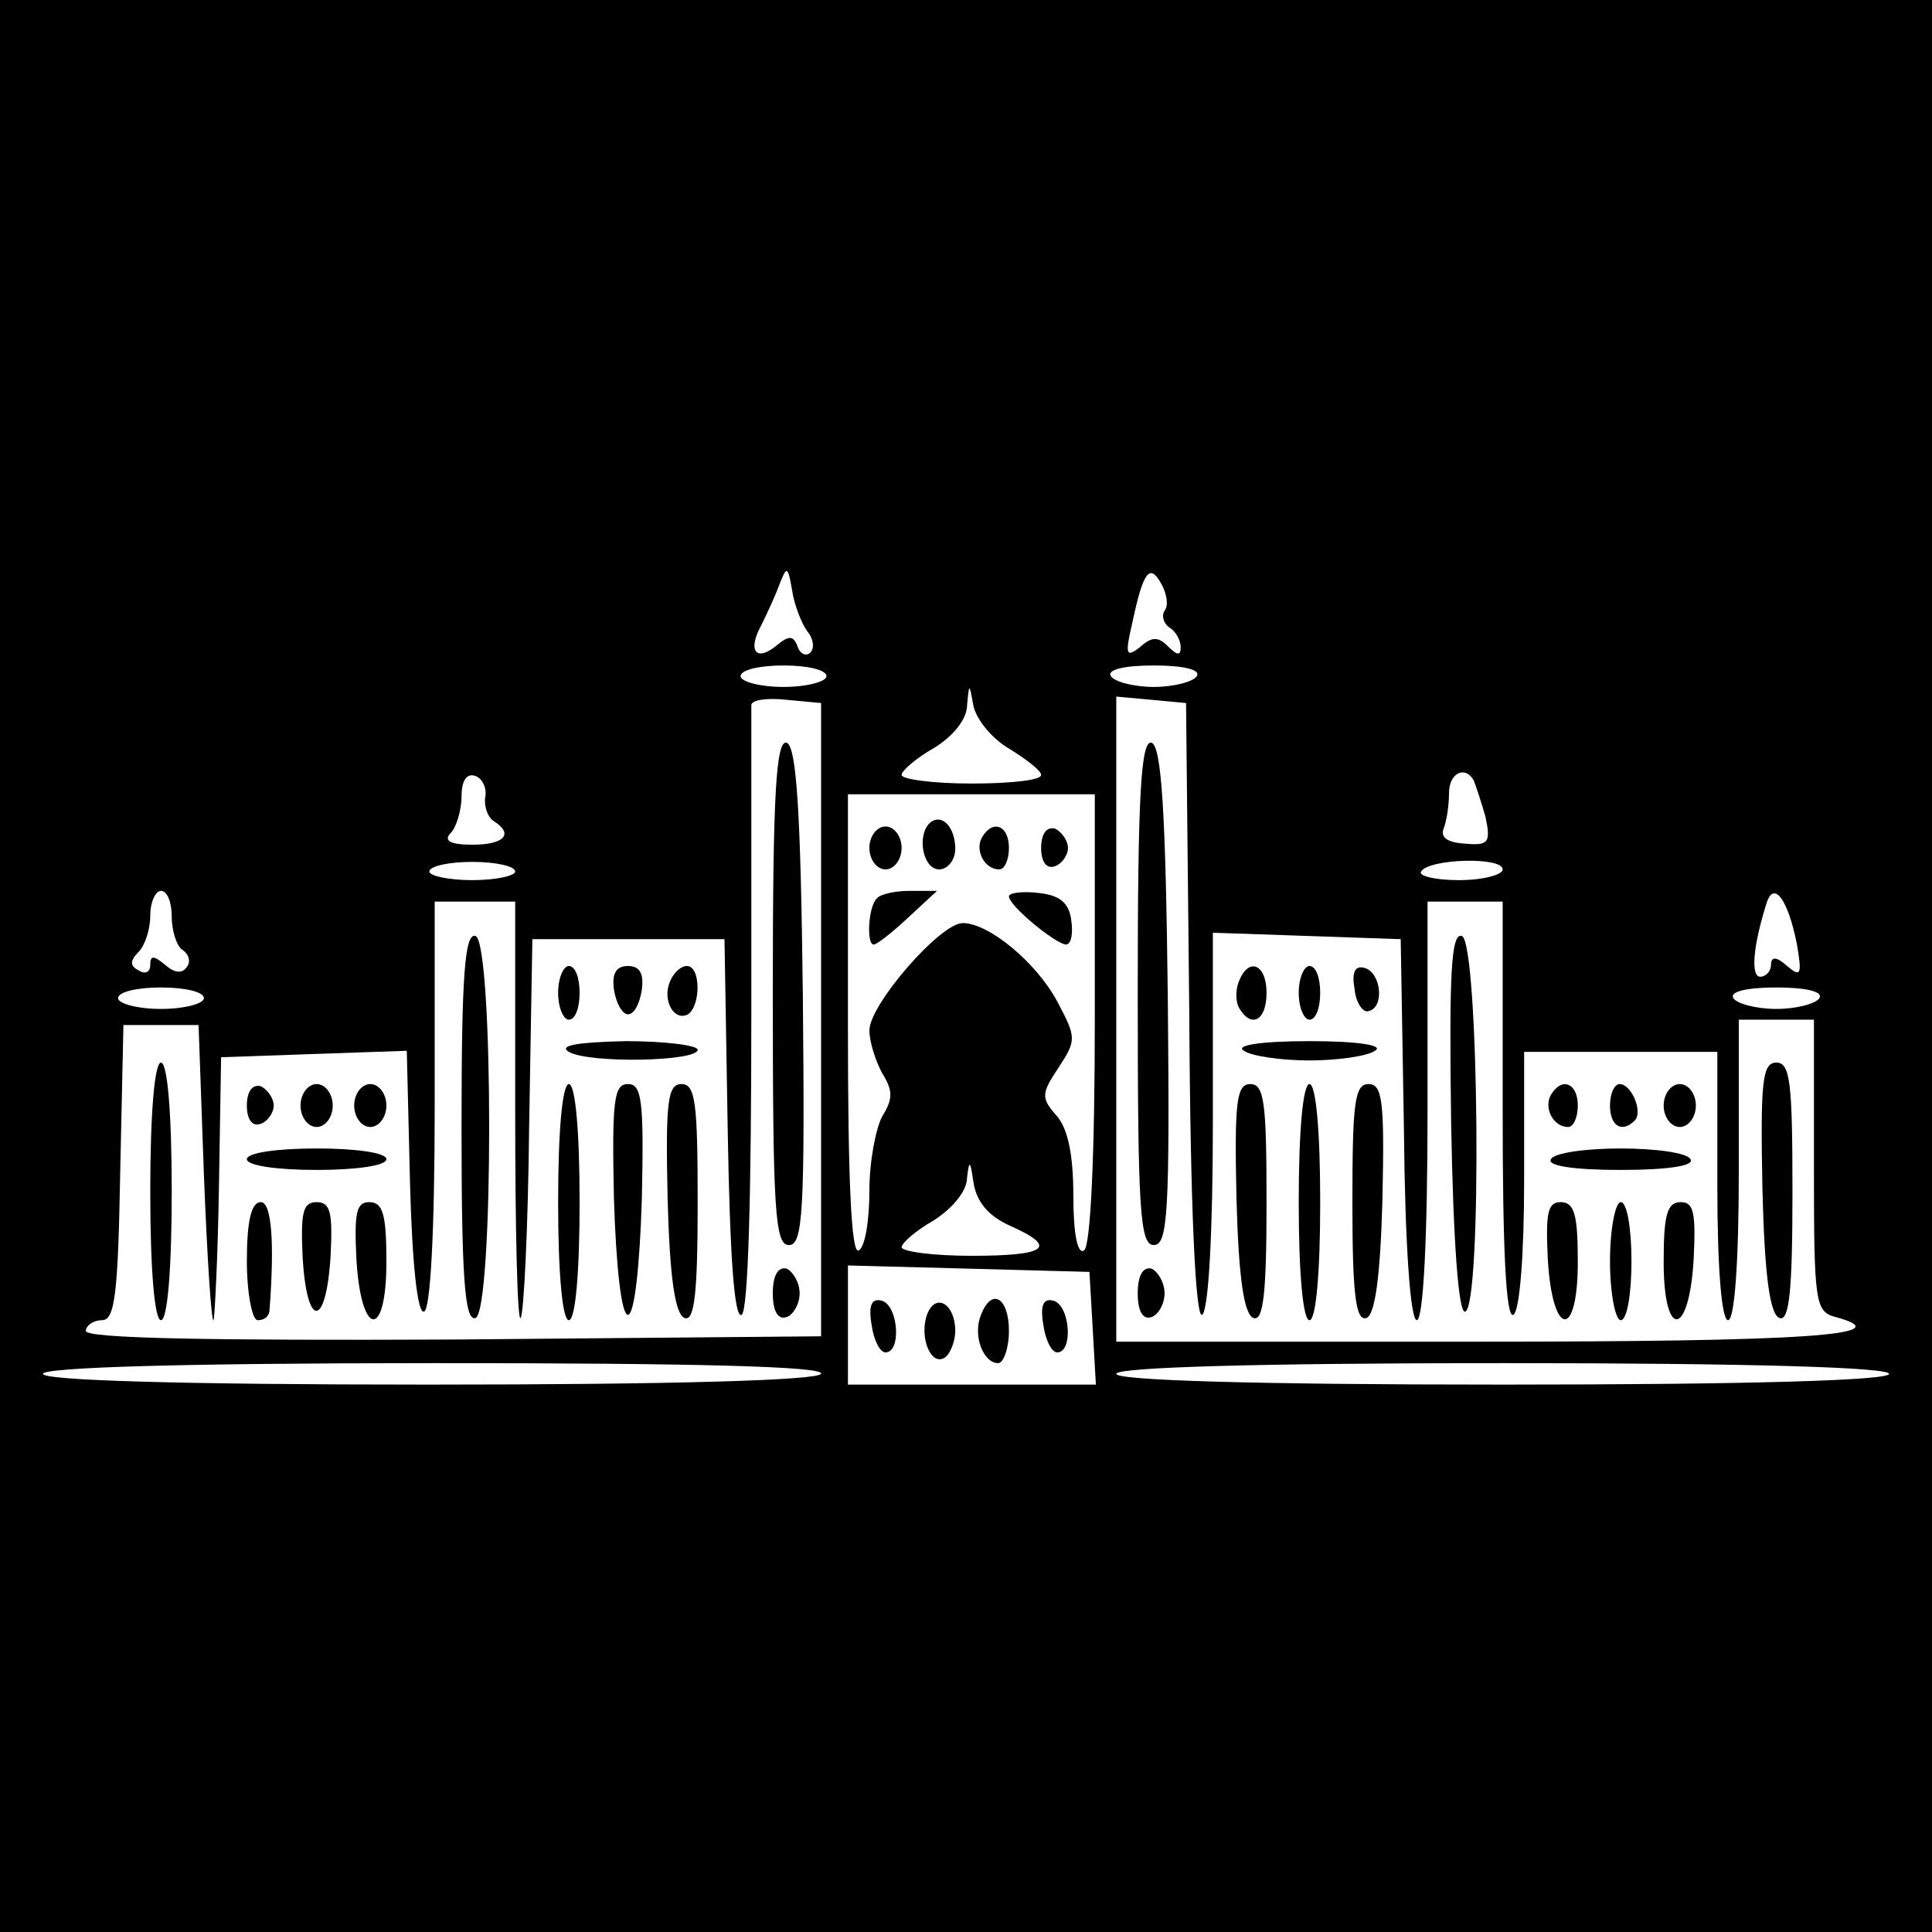 <?xml version="1.0" standalone="no"?>
<!DOCTYPE svg PUBLIC "-//W3C//DTD SVG 20010904//EN"
 "http://www.w3.org/TR/2001/REC-SVG-20010904/DTD/svg10.dtd">
<svg version="1.0" xmlns="http://www.w3.org/2000/svg"
 width="180pt" height="180pt" viewBox="0 0 180 180"
 preserveAspectRatio="xMidYMid meet">
<g transform="translate(0,180) scale(0.1,-0.1)"
fill="#000000" stroke="none">
<path d="M0 900 l0 -900 900 0 900 0 0 900 0 900 -900 0 -900 0 0 -900z m752
312 c6 -7 7 -16 3 -20 -4 -4 -10 -1 -12 6 -4 10 -8 10 -19 1 -19 -16 -28 -6
-15 18 5 10 13 27 17 38 7 18 8 18 12 -5 2 -14 9 -31 14 -38z m333 19 c-3 -5
-1 -12 5 -16 5 -3 10 -11 10 -18 0 -8 -3 -8 -12 1 -9 9 -15 9 -26 -1 -13 -10
-14 -7 -7 23 10 47 16 56 27 36 5 -9 7 -20 3 -25z m-315 -61 c0 -5 -18 -10
-40 -10 -22 0 -40 5 -40 10 0 6 18 10 40 10 22 0 40 -4 40 -10z m345 0 c-3 -5
-21 -10 -40 -10 -19 0 -37 5 -40 10 -4 6 12 10 40 10 28 0 44 -4 40 -10z
m-174 -68 c16 -10 29 -20 29 -24 0 -5 -29 -8 -65 -8 -36 0 -65 4 -65 8 0 4 14
16 30 25 18 11 31 27 31 40 2 21 2 21 6 -1 3 -13 18 -31 34 -40z m-176 -252
l0 -295 -342 -3 c-227 -1 -343 1 -343 8 0 5 7 10 15 10 12 0 15 24 17 138 l3
137 35 0 35 0 5 -140 c3 -77 7 -138 9 -135 1 3 4 59 5 125 l2 120 86 3 87 3 3
-123 c2 -76 7 -122 13 -120 6 1 10 74 10 192 l0 190 38 0 37 0 0 -197 c0 -108
2 -194 5 -191 3 3 7 83 8 179 l3 174 89 0 90 0 3 -178 c2 -116 6 -176 13 -172
6 4 9 108 9 283 0 152 0 281 0 285 0 5 15 7 33 5 l32 -3 0 -295z m343 7 c1
-186 6 -286 12 -282 6 4 10 77 10 181 l0 175 88 -3 87 -3 3 -177 c1 -108 6
-178 12 -178 6 0 10 75 10 195 l0 195 35 0 35 0 0 -196 c0 -127 3 -193 10
-189 6 4 10 57 10 126 l0 119 90 0 90 0 0 -125 c0 -77 4 -125 10 -125 6 0 10
53 10 140 l0 140 35 0 35 0 0 -136 c0 -127 1 -136 20 -141 63 -17 -29 -23
-331 -23 l-339 0 0 301 0 300 33 -3 32 -3 3 -288z m-656 200 c-1 -8 2 -18 8
-22 19 -12 10 -22 -20 -22 -21 0 -27 4 -20 11 5 5 10 21 10 34 0 15 5 22 13
19 6 -2 11 -11 9 -20z m921 16 c2 -5 7 -20 11 -34 5 -24 3 -27 -19 -25 -17 1
-23 6 -20 14 3 8 5 22 5 33 0 19 15 26 23 12z m-353 -222 c0 -129 -4 -212 -10
-216 -6 -4 -10 15 -10 51 0 38 -5 63 -16 75 -14 16 -14 20 2 44 17 26 17 28
-1 62 -20 37 -64 73 -88 73 -21 0 -87 -76 -87 -100 0 -11 6 -29 12 -40 10 -16
10 -24 0 -40 -6 -11 -12 -42 -12 -69 0 -28 -4 -53 -10 -56 -7 -4 -10 68 -10
209 l0 216 115 0 115 0 0 -209z m-540 137 c0 -4 -18 -8 -40 -8 -22 0 -40 4
-40 8 0 5 18 9 40 9 22 0 40 -4 40 -9z m920 2 c0 -5 -18 -10 -41 -10 -22 0
-38 4 -35 8 7 12 76 14 76 2z m-1240 -44 c0 -14 5 -28 10 -31 6 -4 8 -11 4
-16 -4 -6 -11 -6 -20 2 -11 9 -14 9 -14 0 0 -7 -5 -9 -11 -5 -8 4 -8 9 0 17 6
6 11 21 11 34 0 13 5 23 10 23 6 0 10 -11 10 -24z m1514 -25 c5 -29 4 -32 -9
-21 -10 9 -15 9 -15 1 0 -6 -5 -11 -10 -11 -9 0 -7 28 6 69 7 21 20 2 28 -38z
m-1484 -51 c0 -5 -18 -10 -40 -10 -22 0 -40 5 -40 10 0 6 18 10 40 10 22 0 40
-4 40 -10z m1505 0 c-3 -5 -21 -10 -40 -10 -19 0 -37 5 -40 10 -4 6 12 10 40
10 28 0 44 -4 40 -10z m-754 -212 c45 -20 35 -28 -36 -28 -36 0 -65 4 -65 8 0
4 14 16 30 25 17 11 31 27 31 40 2 17 3 16 6 -5 3 -18 14 -31 34 -40z m77 -95
l3 -53 -115 0 -116 0 0 55 0 56 113 -3 112 -3 3 -52z m-253 -43 c-4 -6 -137
-10 -366 -10 -233 0 -359 4 -359 10 0 6 129 10 366 10 241 0 363 -3 359 -10z
m995 0 c0 -6 -127 -10 -360 -10 -233 0 -360 4 -360 10 0 6 127 10 360 10 233
0 360 -4 360 -10z"/>
<path d="M720 876 c0 -204 2 -236 15 -236 13 0 15 30 13 232 -2 174 -6 232
-15 236 -10 3 -13 -48 -13 -232z"/>
<path d="M430 750 c0 -141 3 -181 13 -178 17 6 17 350 0 356 -10 3 -13 -37
-13 -178z"/>
<path d="M520 875 c0 -14 5 -25 10 -25 6 0 10 11 10 25 0 14 -4 25 -10 25 -5
0 -10 -11 -10 -25z"/>
<path d="M572 878 c2 -13 8 -23 13 -23 6 0 11 10 13 23 2 15 -2 22 -13 22 -11
0 -15 -7 -13 -22z"/>
<path d="M624 885 c-7 -17 4 -37 17 -30 12 8 12 45 -1 45 -6 0 -13 -7 -16 -15z"/>
<path d="M530 820 c19 -11 120 -9 120 2 0 4 -30 8 -67 8 -45 -1 -63 -4 -53
-10z"/>
<path d="M140 690 c0 -73 4 -120 10 -120 6 0 10 47 10 120 0 73 -4 120 -10
120 -6 0 -10 -47 -10 -120z"/>
<path d="M230 770 c0 -13 5 -20 13 -17 6 2 12 10 12 17 0 7 -6 15 -12 18 -8 2
-13 -5 -13 -18z"/>
<path d="M280 770 c0 -11 7 -20 15 -20 8 0 15 9 15 20 0 11 -7 20 -15 20 -8 0
-15 -9 -15 -20z"/>
<path d="M330 770 c0 -11 7 -20 15 -20 8 0 15 9 15 20 0 11 -7 20 -15 20 -8 0
-15 -9 -15 -20z"/>
<path d="M520 680 c0 -67 4 -110 10 -110 6 0 10 43 10 110 0 67 -4 110 -10
110 -6 0 -10 -43 -10 -110z"/>
<path d="M572 683 c2 -64 7 -108 13 -108 6 0 11 44 13 108 2 92 0 107 -13 107
-13 0 -15 -15 -13 -107z"/>
<path d="M622 683 c2 -74 7 -108 16 -111 9 -3 12 23 12 107 0 93 -2 111 -15
111 -13 0 -15 -16 -13 -107z"/>
<path d="M230 720 c0 -6 28 -10 65 -10 37 0 65 4 65 10 0 6 -28 10 -65 10 -37
0 -65 -4 -65 -10z"/>
<path d="M230 625 c0 -30 5 -55 10 -55 6 0 10 3 11 8 5 65 2 102 -8 102 -9 0
-13 -18 -13 -55z"/>
<path d="M282 628 c4 -67 22 -65 26 2 2 40 0 50 -13 50 -13 0 -15 -10 -13 -52z"/>
<path d="M332 628 c4 -74 28 -77 28 -4 0 44 -3 56 -16 56 -12 0 -14 -10 -12
-52z"/>
<path d="M720 595 c0 -17 5 -25 13 -22 6 2 12 12 12 22 0 10 -6 20 -12 23 -8
2 -13 -6 -13 -23z"/>
<path d="M1060 876 c0 -204 2 -236 15 -236 13 0 15 30 13 232 -2 174 -6 232
-15 236 -10 3 -13 -48 -13 -232z"/>
<path d="M1352 753 c2 -112 7 -177 13 -175 16 3 13 344 -3 350 -10 3 -12 -34
-10 -175z"/>
<path d="M1154 885 c-3 -8 -3 -19 1 -25 11 -18 25 -11 25 15 0 27 -17 34 -26
10z"/>
<path d="M1210 875 c0 -14 5 -25 10 -25 6 0 10 11 10 25 0 14 -4 25 -10 25 -5
0 -10 -11 -10 -25z"/>
<path d="M1262 879 c1 -13 8 -23 13 -21 15 3 12 35 -3 40 -9 3 -13 -3 -10 -19z"/>
<path d="M1159 821 c7 -5 35 -9 61 -9 26 0 54 4 61 9 9 5 -15 9 -61 9 -46 0
-70 -4 -61 -9z"/>
<path d="M1642 693 c2 -82 7 -118 16 -121 9 -3 12 25 12 117 0 102 -2 121 -15
121 -13 0 -15 -17 -13 -117z"/>
<path d="M1152 683 c2 -74 7 -108 16 -111 9 -3 12 23 12 107 0 93 -2 111 -15
111 -13 0 -15 -16 -13 -107z"/>
<path d="M1210 680 c0 -67 4 -110 10 -110 6 0 10 43 10 110 0 67 -4 110 -10
110 -6 0 -10 -43 -10 -110z"/>
<path d="M1260 679 c0 -84 3 -110 13 -107 8 3 13 37 15 111 2 91 0 107 -13
107 -13 0 -15 -18 -15 -111z"/>
<path d="M1445 780 c-7 -12 2 -30 16 -30 5 0 9 9 9 20 0 21 -15 27 -25 10z"/>
<path d="M1500 770 c0 -19 11 -26 23 -14 8 8 -3 34 -14 34 -5 0 -9 -9 -9 -20z"/>
<path d="M1550 770 c0 -11 7 -20 15 -20 8 0 15 9 15 20 0 11 -7 20 -15 20 -8
0 -15 -9 -15 -20z"/>
<path d="M1445 720 c-4 -6 20 -10 65 -10 45 0 69 4 65 10 -3 6 -33 10 -65 10
-32 0 -62 -4 -65 -10z"/>
<path d="M1442 628 c4 -74 28 -77 28 -4 0 44 -3 56 -16 56 -12 0 -14 -10 -12
-52z"/>
<path d="M1500 625 c0 -30 5 -55 10 -55 6 0 10 25 10 55 0 30 -4 55 -10 55 -5
0 -10 -25 -10 -55z"/>
<path d="M1550 624 c0 -73 24 -70 28 4 2 42 0 52 -12 52 -13 0 -16 -12 -16
-56z"/>
<path d="M1060 595 c0 -17 5 -25 13 -22 6 2 12 12 12 22 0 10 -6 20 -12 23 -8
2 -13 -6 -13 -23z"/>
<path d="M866 1033 c-12 -12 -6 -43 9 -43 8 0 15 9 15 19 0 21 -13 34 -24 24z"/>
<path d="M810 1010 c0 -11 7 -20 15 -20 8 0 15 9 15 20 0 11 -7 20 -15 20 -8
0 -15 -9 -15 -20z"/>
<path d="M915 1020 c-7 -12 2 -30 16 -30 5 0 9 9 9 20 0 21 -15 27 -25 10z"/>
<path d="M970 1010 c0 -13 5 -20 13 -17 6 2 12 10 12 17 0 7 -6 15 -12 18 -8
2 -13 -5 -13 -18z"/>
<path d="M817 963 c-8 -7 -10 -43 -3 -43 3 0 17 11 32 25 l27 25 -25 0 c-14 0
-28 -3 -31 -7z"/>
<path d="M940 965 c0 -9 43 -44 53 -45 5 0 7 10 5 23 -2 16 -11 23 -30 25 -16
2 -28 0 -28 -3z"/>
<path d="M812 566 c2 -15 8 -26 13 -26 15 0 12 43 -3 48 -10 3 -13 -4 -10 -22z"/>
<path d="M864 576 c-8 -21 3 -49 16 -41 5 3 10 15 10 25 0 25 -18 36 -26 16z"/>
<path d="M914 575 c-8 -19 2 -45 16 -45 5 0 10 14 10 30 0 31 -16 41 -26 15z"/>
<path d="M972 566 c2 -15 8 -26 13 -26 15 0 12 43 -3 48 -10 3 -13 -4 -10 -22z"/>
</g>
</svg>
